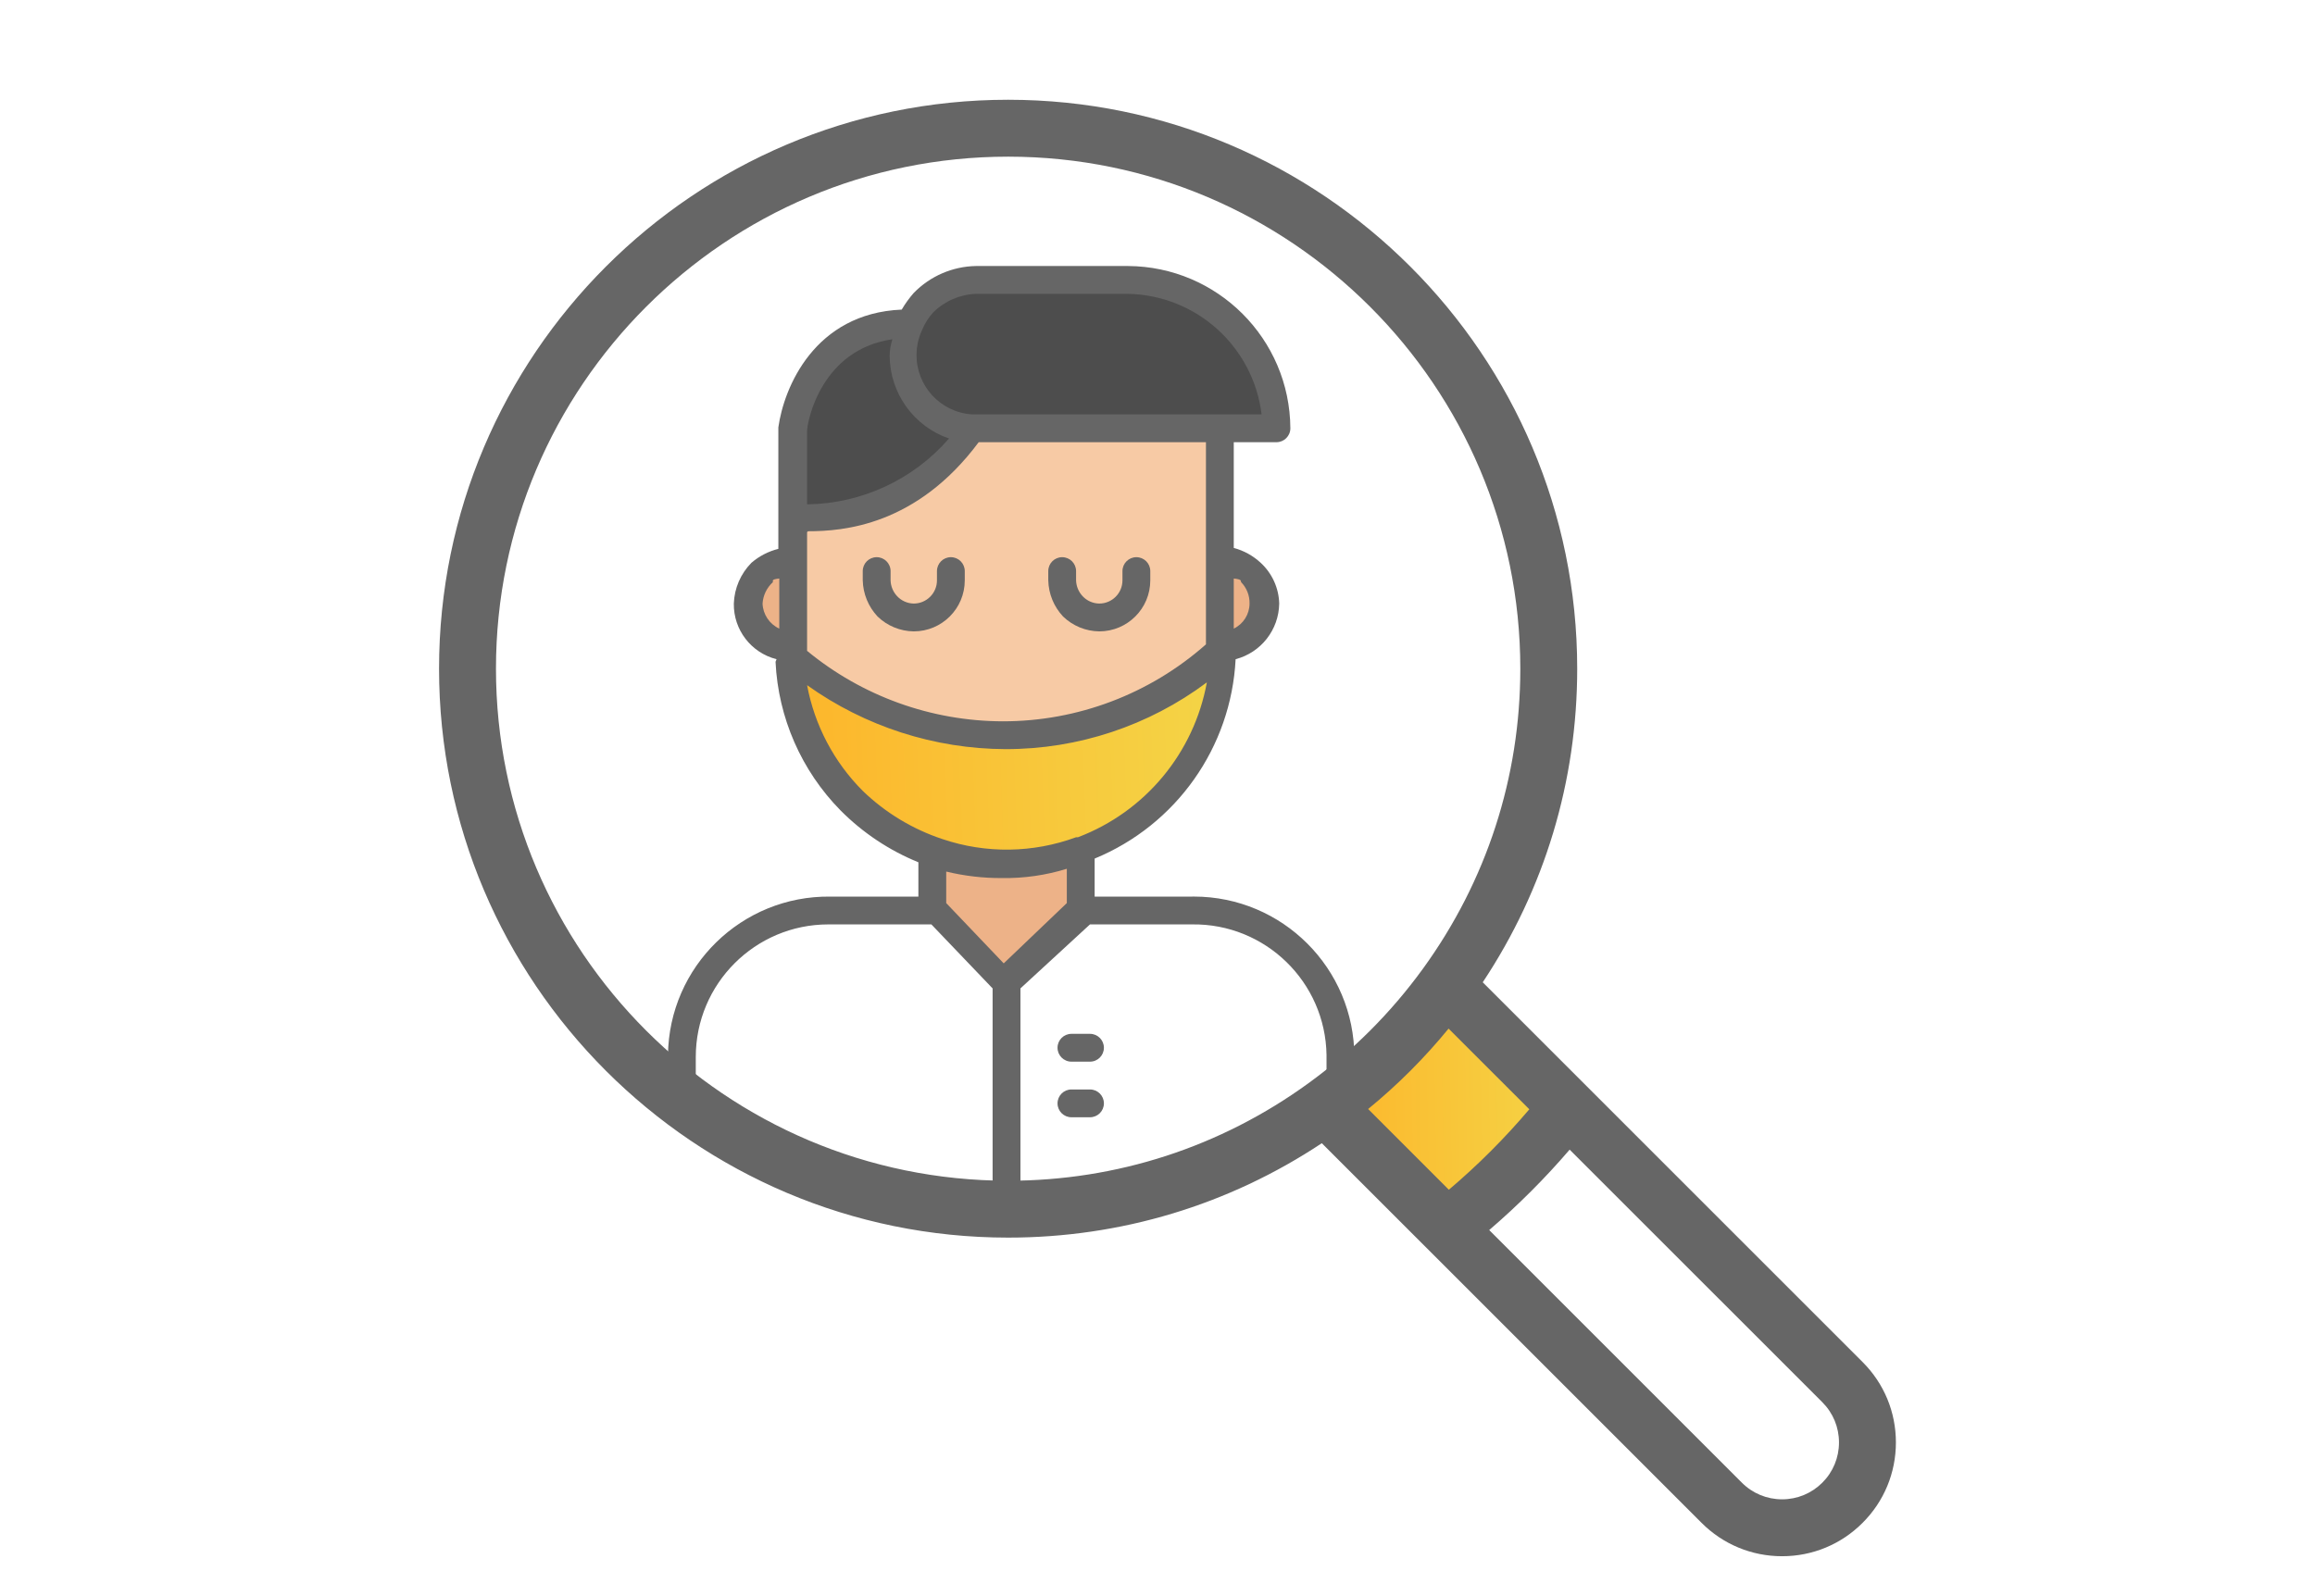 <svg width="87" height="60" viewBox="0 0 87 60" fill="none" xmlns="http://www.w3.org/2000/svg">
<g clip-path="url(#clip0)">
<path d="M54.336 37.05L58.914 41.628C57.588 43.315 56.065 44.838 54.378 46.164L49.8 41.586V41.585C51.54 40.322 53.072 38.79 54.335 37.05H54.336Z" fill="url(#paint0_linear)"/>
<path d="M69.997 51.199L55.723 36.925C58.049 33.422 59.273 29.366 59.273 25.137C59.273 13.344 49.679 3.75 37.887 3.75C26.094 3.75 16.5 13.344 16.5 25.137C16.5 36.929 26.094 46.523 37.887 46.523C42.117 46.523 46.173 45.298 49.675 42.974L53.62 46.919C53.621 46.919 53.621 46.92 53.622 46.92L63.948 57.247C64.757 58.055 65.831 58.5 66.973 58.5C68.115 58.5 69.189 58.055 69.996 57.247C70.805 56.44 71.25 55.365 71.25 54.223C71.25 53.08 70.805 52.006 69.997 51.199ZM51.416 41.689C52.522 40.784 53.534 39.772 54.439 38.666L57.473 41.699C56.55 42.788 55.538 43.801 54.449 44.723L51.416 41.689ZM18.639 25.137C18.639 14.523 27.273 5.889 37.887 5.889C48.5 5.889 57.135 14.523 57.135 25.137C57.135 29.219 55.867 33.121 53.47 36.422C52.27 38.074 50.825 39.52 49.172 40.72C49.172 40.72 49.172 40.72 49.172 40.72C45.871 43.117 41.969 44.385 37.887 44.385C27.273 44.385 18.639 35.75 18.639 25.137ZM68.485 55.735C68.08 56.139 67.543 56.361 66.973 56.361C66.402 56.361 65.865 56.139 65.461 55.735L55.966 46.239C57.048 45.31 58.06 44.299 58.989 43.216L68.485 52.711C68.889 53.115 69.111 53.651 69.111 54.223C69.111 54.794 68.889 55.331 68.485 55.735Z" fill="#666666"/>
</g>
<path d="M34.166 12.161C34.308 11.877 34.496 11.617 34.724 11.395C35.242 10.879 35.944 10.59 36.676 10.593H42.392C45.473 10.593 47.97 13.09 47.97 16.17H36.536C35.064 16.097 33.904 14.89 33.887 13.416C33.883 12.982 33.979 12.553 34.166 12.161Z" fill="#4D4D4D"/>
<path d="M47.098 21.539C47.417 21.836 47.594 22.254 47.586 22.689C47.587 23.581 46.874 24.308 45.983 24.328V21.051C46.401 21.074 46.797 21.247 47.098 21.539Z" fill="#EDB288"/>
<path d="M29.669 24.327V19.447C29.669 19.447 33.573 20.075 36.536 16.17H45.983V24.327V24.467C43.739 26.502 40.82 27.632 37.791 27.639C34.937 27.648 32.171 26.648 29.983 24.815H29.669V24.327H29.669Z" fill="#F7CAA5"/>
<path d="M45.983 24.466C45.953 27.825 43.841 30.812 40.684 31.961C39.773 32.315 38.803 32.492 37.826 32.484C36.949 32.49 36.077 32.348 35.246 32.066C32.073 31.046 29.856 28.177 29.669 24.85H29.983C32.171 26.683 34.937 27.683 37.791 27.673C40.825 27.657 43.744 26.514 45.983 24.466Z" fill="url(#paint1_linear)"/>
<path d="M40.754 34.087V34.157L37.896 36.946L35.212 34.157V32.066C36.042 32.348 36.914 32.49 37.791 32.484C38.78 32.497 39.763 32.319 40.684 31.961L40.754 32.17V34.087H40.754Z" fill="#EDB288"/>
<path d="M36.536 16.135C33.573 20.039 29.669 19.412 29.669 19.412V16.17C29.669 16.17 30.227 12.126 34.166 12.161C33.984 12.542 33.889 12.959 33.887 13.381C33.904 14.855 35.064 16.061 36.536 16.135Z" fill="#4D4D4D"/>
<path d="M29.669 21.05V24.326C28.778 24.308 28.066 23.579 28.066 22.688C28.058 22.253 28.235 21.835 28.554 21.538C28.855 21.246 29.251 21.073 29.669 21.05Z" fill="#EDB288"/>
<path d="M40.963 39.909H40.266C39.977 39.909 39.743 39.674 39.743 39.386C39.743 39.097 39.977 38.863 40.266 38.863H40.963C41.252 38.863 41.486 39.097 41.486 39.386C41.486 39.674 41.252 39.909 40.963 39.909Z" fill="#666666"/>
<path d="M40.963 41.999H40.266C39.977 41.999 39.743 41.765 39.743 41.477C39.743 41.188 39.977 40.954 40.266 40.954H40.963C41.252 40.954 41.486 41.188 41.486 41.477C41.486 41.765 41.252 41.999 40.963 41.999Z" fill="#666666"/>
<path d="M34.34 23.734C33.832 23.728 33.346 23.529 32.981 23.176C32.634 22.807 32.435 22.323 32.423 21.816V21.468C32.423 21.179 32.657 20.945 32.946 20.945C33.234 20.945 33.469 21.179 33.469 21.468V21.816C33.475 22.037 33.562 22.248 33.713 22.409C33.875 22.584 34.102 22.685 34.34 22.688C34.821 22.688 35.212 22.298 35.212 21.816V21.468C35.212 21.179 35.446 20.945 35.734 20.945C36.023 20.945 36.257 21.179 36.257 21.468V21.816C36.257 22.875 35.399 23.734 34.34 23.734Z" fill="#666666"/>
<path d="M41.312 23.734C40.804 23.728 40.318 23.529 39.952 23.176C39.605 22.807 39.407 22.323 39.395 21.816V21.468C39.395 21.179 39.629 20.945 39.917 20.945C40.206 20.945 40.44 21.179 40.44 21.468V21.816C40.447 22.037 40.533 22.248 40.684 22.409C40.846 22.584 41.073 22.685 41.312 22.688C41.793 22.688 42.183 22.298 42.183 21.816V21.468C42.183 21.179 42.417 20.945 42.706 20.945C42.995 20.945 43.229 21.179 43.229 21.468V21.816C43.229 22.875 42.371 23.734 41.312 23.734Z" fill="#666666"/>
<path d="M44.798 33.704H41.138V32.275C44.205 31.011 46.268 28.093 46.436 24.78C47.39 24.53 48.06 23.674 48.074 22.688C48.059 22.104 47.807 21.551 47.377 21.155C47.09 20.889 46.743 20.698 46.366 20.597V16.623H47.97C48.258 16.623 48.493 16.389 48.493 16.1C48.474 12.739 45.754 10.019 42.392 10H36.676C35.794 10.016 34.955 10.38 34.34 11.011C34.17 11.205 34.018 11.415 33.887 11.638C30.61 11.778 29.46 14.566 29.251 16.065V20.632C28.878 20.725 28.532 20.904 28.24 21.155C27.835 21.565 27.598 22.112 27.578 22.689C27.563 23.673 28.227 24.538 29.181 24.78C29.181 24.815 29.146 24.85 29.146 24.885C29.247 26.98 30.115 28.966 31.586 30.462C32.421 31.303 33.417 31.968 34.514 32.414V33.704H31.203C27.872 33.665 25.142 36.334 25.103 39.664C25.103 39.688 25.102 39.711 25.102 39.734V41.477C25.102 41.766 25.337 42 25.625 42C25.914 42 26.148 41.766 26.148 41.477V39.734C26.148 36.981 28.38 34.749 31.133 34.749C31.156 34.749 31.179 34.749 31.203 34.749H35.002L37.303 37.155V39.316V44.5C37.303 44.789 37.537 45.023 37.826 45.023C38.115 45.023 38.349 44.789 38.349 44.5V37.155L40.963 34.749H44.798C47.55 34.711 49.813 36.911 49.852 39.664C49.852 39.688 49.852 39.711 49.852 39.734V41.477C49.852 41.766 50.086 42 50.375 42C50.664 42 50.898 41.766 50.898 41.477V39.734C50.898 36.404 48.198 33.704 44.868 33.703C44.844 33.703 44.821 33.703 44.798 33.704ZM29.286 23.63C28.916 23.459 28.673 23.095 28.658 22.689C28.677 22.382 28.815 22.094 29.042 21.887C29.076 21.852 28.937 21.782 29.286 21.747V23.63ZM46.645 21.887C46.853 22.101 46.966 22.39 46.959 22.688C46.958 23.09 46.728 23.456 46.366 23.63V21.747C46.715 21.782 46.61 21.852 46.645 21.887ZM34.654 12.405C34.752 12.161 34.894 11.936 35.072 11.743C35.5 11.318 36.073 11.069 36.676 11.046H42.392C44.96 11.096 47.1 13.028 47.412 15.577H36.536C35.345 15.503 34.424 14.505 34.445 13.312C34.449 12.998 34.52 12.689 34.654 12.405ZM30.331 16.205C30.331 15.856 30.854 13.137 33.538 12.754C33.47 12.956 33.435 13.168 33.434 13.381C33.446 14.783 34.339 16.026 35.665 16.484C34.322 18.032 32.381 18.933 30.331 18.959V16.205ZM30.366 19.97C31.691 19.97 34.445 19.76 36.78 16.623H45.321V24.222C43.215 26.087 40.499 27.117 37.687 27.115C35.002 27.109 32.403 26.173 30.331 24.466V20.004L30.366 19.97ZM40.092 33.948L37.721 36.214L35.56 33.948V32.763C36.245 32.929 36.947 33.011 37.652 33.007C38.478 33.02 39.302 32.903 40.092 32.658L40.092 33.948ZM40.51 31.473H40.44C38.824 32.069 37.053 32.094 35.421 31.543C34.298 31.171 33.273 30.551 32.423 29.73C31.341 28.646 30.612 27.261 30.331 25.756C32.509 27.31 35.115 28.151 37.791 28.161C40.517 28.164 43.171 27.283 45.355 25.651C44.871 28.307 43.033 30.515 40.51 31.473Z" fill="#666666"/>
<defs>
<linearGradient id="paint0_linear" x1="47.718" y1="42.33" x2="58.732" y2="42.125" gradientUnits="userSpaceOnUse">
<stop stop-color="#FFAE24"/>
<stop offset="1" stop-color="#F4D446"/>
</linearGradient>
<linearGradient id="paint1_linear" x1="25.941" y1="29.111" x2="45.636" y2="28.365" gradientUnits="userSpaceOnUse">
<stop stop-color="#FFAE24"/>
<stop offset="1" stop-color="#F4D446"/>
</linearGradient>
<clipPath id="clip0">
<rect width="54.75" height="54.75" fill="white" transform="translate(16.5 3.75)"/>
</clipPath>
</defs>
</svg>
